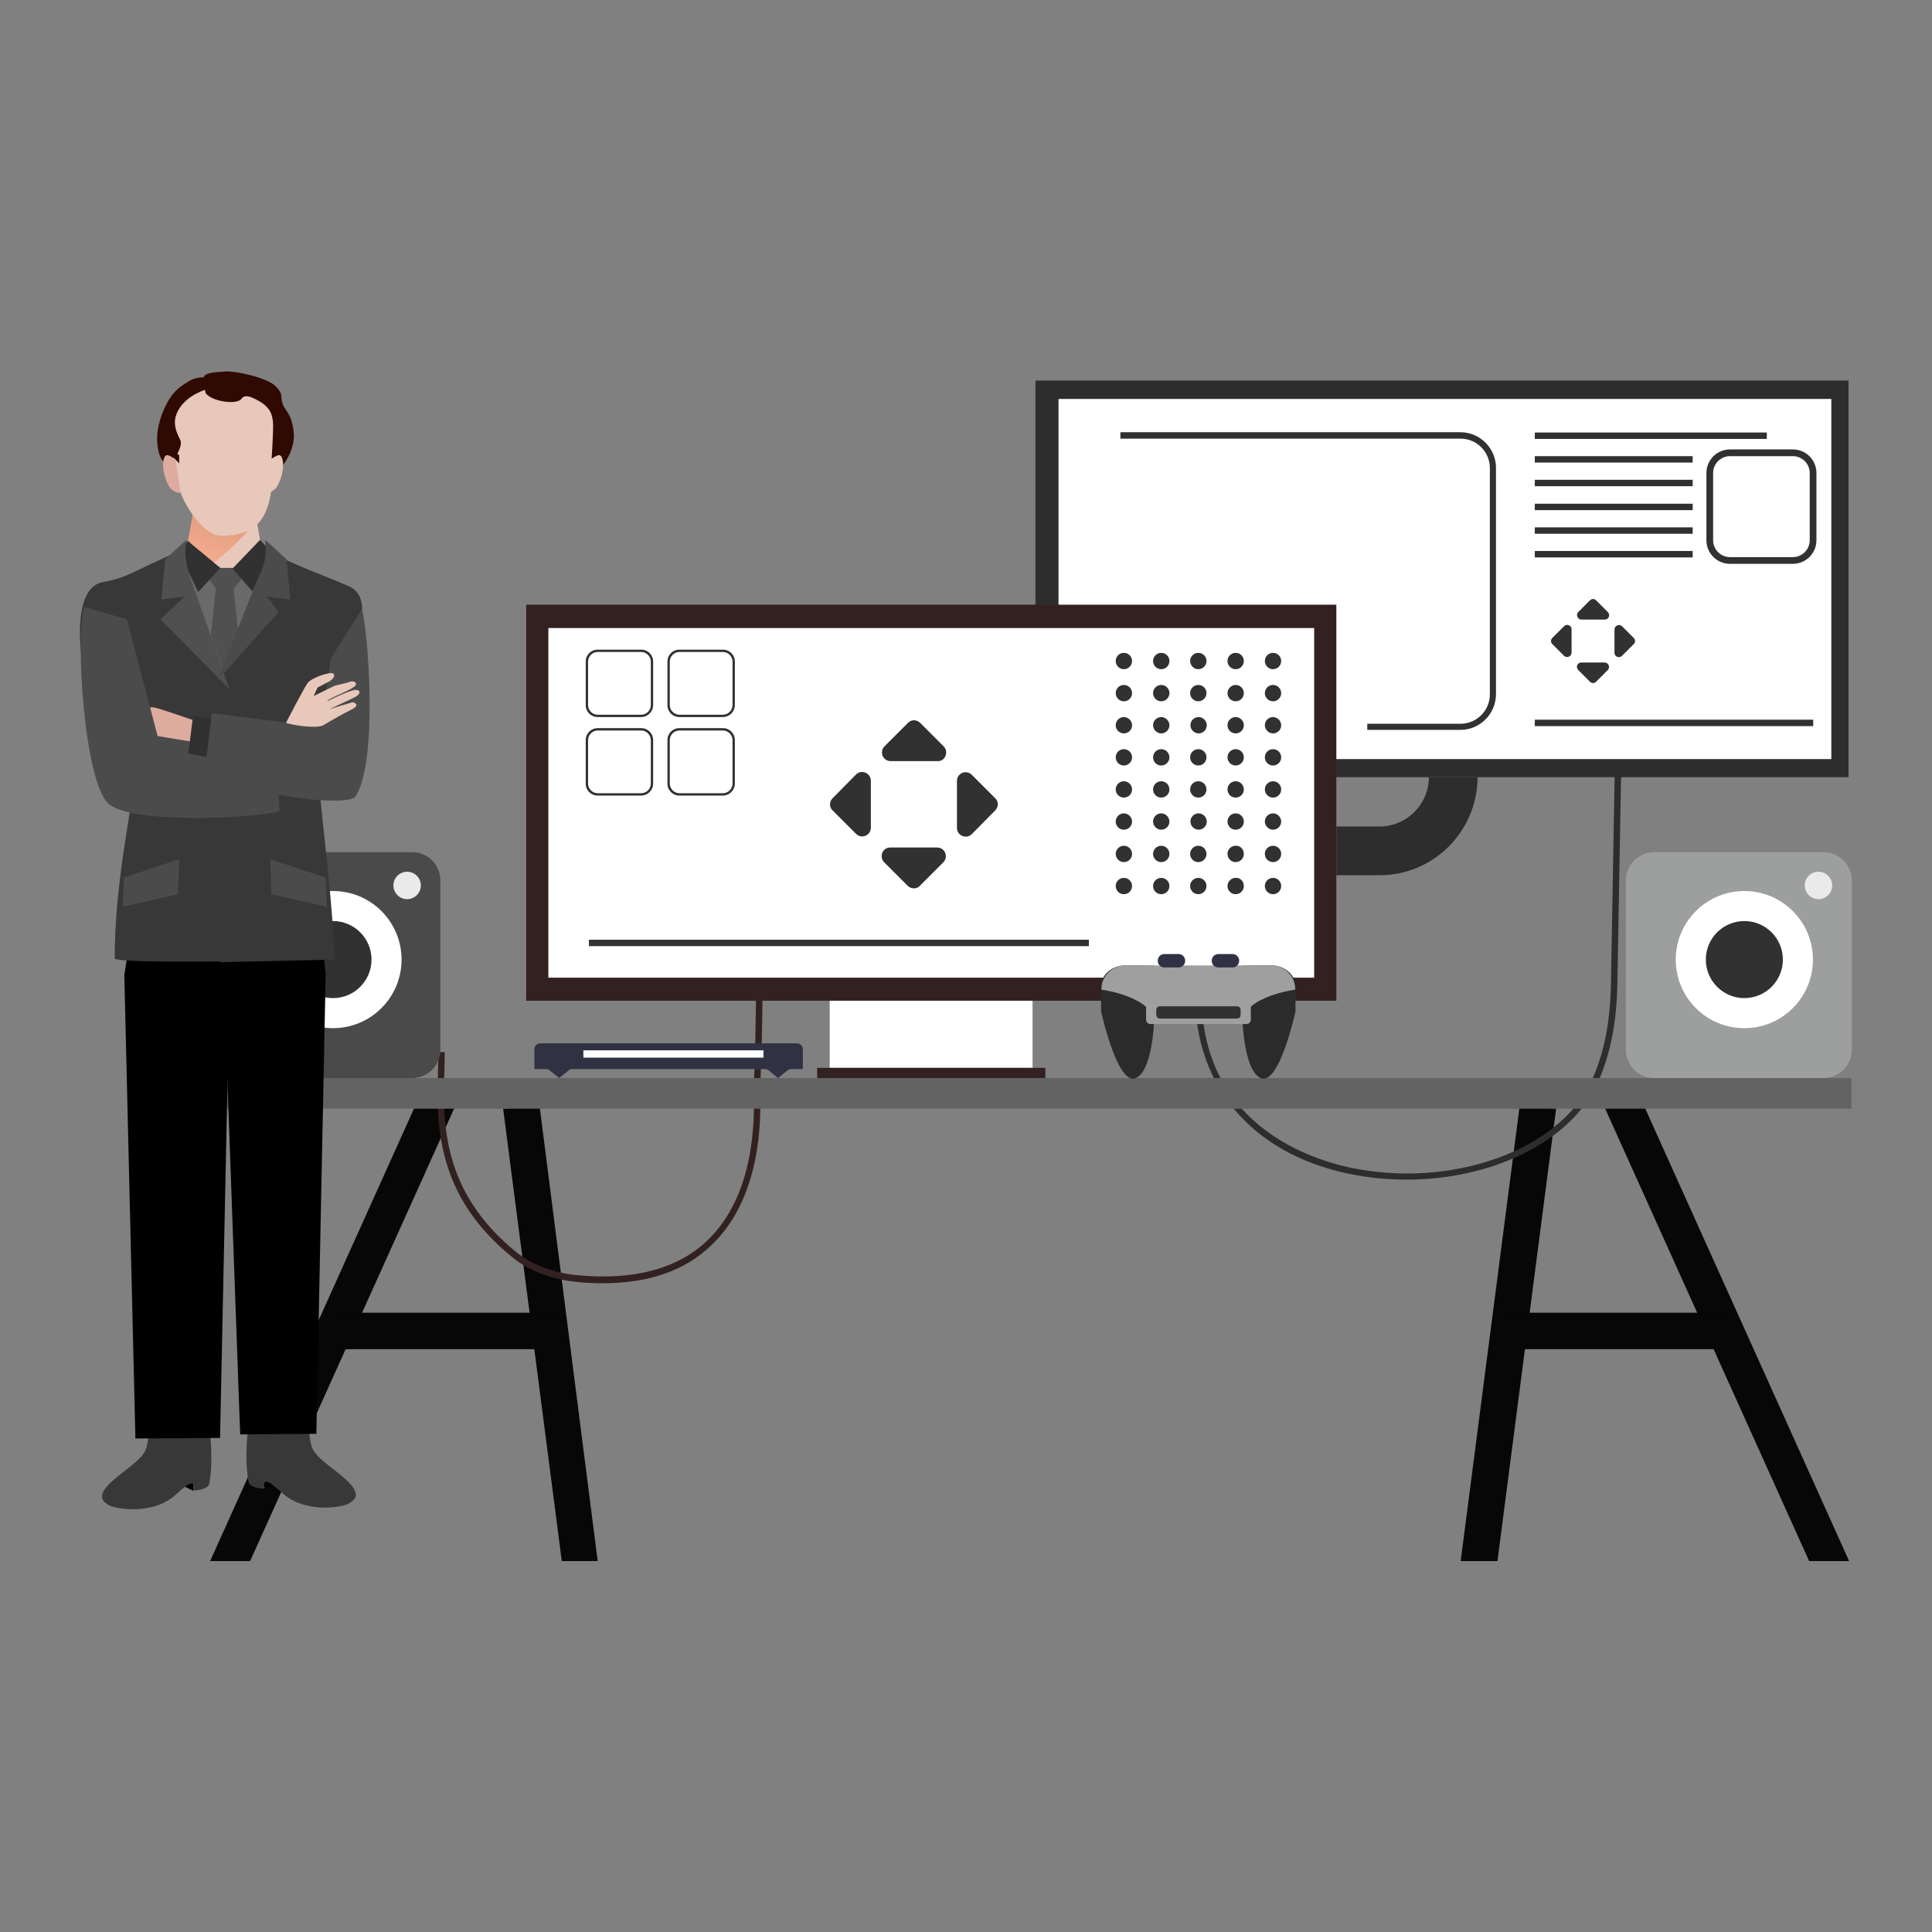 <svg width="500" height="500" viewBox="0 0 500 500" fill="none" xmlns="http://www.w3.org/2000/svg">
<rect x="0" y="0" width="500" height="500" fill="#808080" stroke="none"/>
<g clip-path="url(#clip0_193_14783)">
<path d="M64.726 404.004H54.379L109.817 280.967L118.428 284.894L64.726 404.004Z" fill="#070707"/>
<path d="M145.391 404.005L130.21 286.934L139.651 286.33L154.681 404.005H145.391Z" fill="#070707"/>
<path d="M144.637 339.729H86.102V349.17H144.637V339.729Z" fill="#070707"/>
<path d="M468.204 404.004H478.552L423.113 280.967L414.503 284.894L468.204 404.004Z" fill="#070707"/>
<path d="M387.539 404.005L402.721 286.934L393.279 286.33L378.022 404.005H387.539Z" fill="#070707"/>
<path d="M446.829 339.729H388.294V349.17H446.829V339.729Z" fill="#070707"/>
<path d="M156.042 332.1C154.003 332.1 151.812 332.024 149.622 331.798C143.051 331.193 137.084 329.003 132.779 325.529C112.386 309.139 112.99 290.332 113.368 276.586C113.443 275.075 113.443 273.64 113.443 272.28H115.105C115.105 273.64 115.029 275.075 115.029 276.586C114.576 289.954 114.048 308.308 133.761 324.169C137.839 327.417 143.504 329.532 149.773 330.06C164.048 331.344 175.151 328.399 182.779 321.299C195.544 309.441 195.242 289.35 195.091 282.703C195.091 281.873 195.091 281.268 195.091 280.891C195.468 272.809 195.544 264.501 195.695 256.57H197.356C197.281 264.576 197.13 272.809 196.752 280.966C196.752 281.344 196.752 281.873 196.752 282.628C196.903 289.426 197.205 310.045 183.912 322.432C177.115 328.927 167.749 332.1 156.042 332.1Z" fill="#332121"/>
<path d="M364.05 305.287C358.838 305.287 353.627 304.759 348.415 303.626C323.868 298.263 309.291 280.967 309.291 257.402H310.953C310.953 290.106 337.463 299.472 348.793 302.04C375.228 307.855 403.476 297.886 411.86 279.759C415.108 272.81 416.769 264.426 416.92 254.23L417.902 198.791H419.564L418.582 254.23C418.431 264.653 416.694 273.263 413.371 280.438C406.346 295.62 385.953 305.287 364.05 305.287Z" fill="#2D2D2D"/>
<path d="M478.401 98.488H267.976V201.133H478.401V98.488Z" fill="#2D2D2D"/>
<path d="M473.944 103.246H273.942V196.449H473.944V103.246Z" fill="white"/>
<path d="M345.846 156.494H136.177V258.988H345.846V156.494Z" fill="#332121"/>
<path d="M340.106 162.537H141.917V253.021H340.106V162.537Z" fill="white"/>
<path d="M267.22 258.988H214.728V276.36H267.22V258.988Z" fill="white"/>
<path d="M270.544 276.359H211.48V281.495H270.544V276.359Z" fill="#332121"/>
<path d="M357.025 226.511H345.847V213.897H357.025C364.049 213.897 369.789 208.157 369.789 201.133H382.403C382.327 215.181 370.998 226.511 357.025 226.511Z" fill="#2D2D2D"/>
<path d="M479.156 279.004H53.774V286.934H479.156V279.004Z" fill="#636363"/>
<path d="M106.645 220.543H62.838C58.835 220.543 55.512 223.791 55.512 227.869V271.676C55.512 275.679 58.76 279.003 62.838 279.003H106.645C110.648 279.003 113.971 275.755 113.971 271.676V227.869C113.971 223.791 110.724 220.543 106.645 220.543Z" fill="#4A4A4A"/>
<path d="M98.725 260.89C105.656 253.958 105.656 242.72 98.724 235.788C91.793 228.857 80.554 228.857 73.623 235.789C66.691 242.721 66.692 253.959 73.623 260.89C80.555 267.822 91.793 267.822 98.725 260.89Z" fill="white"/>
<path d="M86.177 258.309C91.683 258.309 96.147 253.845 96.147 248.339C96.147 242.833 91.683 238.369 86.177 238.369C80.671 238.369 76.207 242.833 76.207 248.339C76.207 253.845 80.671 258.309 86.177 258.309Z" fill="#313131"/>
<path d="M105.361 232.703C107.322 232.703 108.911 231.114 108.911 229.153C108.911 227.193 107.322 225.604 105.361 225.604C103.401 225.604 101.812 227.193 101.812 229.153C101.812 231.114 103.401 232.703 105.361 232.703Z" fill="#EAEAEA"/>
<path d="M471.905 220.543H428.098C424.095 220.543 420.771 223.791 420.771 227.869V271.676C420.771 275.679 424.019 279.003 428.098 279.003H471.905C475.908 279.003 479.231 275.755 479.231 271.676V227.869C479.231 223.791 475.983 220.543 471.905 220.543Z" fill="#9D9E9E"/>
<path d="M463.984 260.898C470.916 253.966 470.916 242.728 463.984 235.796C457.052 228.865 445.814 228.865 438.883 235.797C431.951 242.728 431.951 253.967 438.883 260.898C445.815 267.83 457.053 267.829 463.984 260.898Z" fill="white"/>
<path d="M451.437 258.309C456.943 258.309 461.407 253.845 461.407 248.339C461.407 242.833 456.943 238.369 451.437 238.369C445.93 238.369 441.467 242.833 441.467 248.339C441.467 253.845 445.93 258.309 451.437 258.309Z" fill="#313131"/>
<path d="M470.621 232.703C472.582 232.703 474.171 231.114 474.171 229.153C474.171 227.193 472.582 225.604 470.621 225.604C468.661 225.604 467.071 227.193 467.071 229.153C467.071 231.114 468.661 232.703 470.621 232.703Z" fill="#EAEAEA"/>
<path d="M165.936 185.574H154.682C152.944 185.574 151.585 184.215 151.585 182.478V171.224C151.585 169.486 152.944 168.127 154.682 168.127H165.936C167.673 168.127 169.032 169.486 169.032 171.224V182.478C169.032 184.215 167.597 185.574 165.936 185.574ZM154.682 168.731C153.322 168.731 152.189 169.864 152.189 171.224V182.478C152.189 183.837 153.322 184.97 154.682 184.97H165.936C167.295 184.97 168.428 183.837 168.428 182.478V171.224C168.428 169.864 167.295 168.731 165.936 168.731H154.682ZM165.936 205.892H154.682C152.944 205.892 151.585 204.532 151.585 202.795V191.541C151.585 189.804 152.944 188.444 154.682 188.444H165.936C167.673 188.444 169.032 189.804 169.032 191.541V202.795C169.032 204.532 167.597 205.892 165.936 205.892ZM154.682 189.049C153.322 189.049 152.189 190.182 152.189 191.541V202.795C152.189 204.154 153.322 205.287 154.682 205.287H165.936C167.295 205.287 168.428 204.154 168.428 202.795V191.541C168.428 190.182 167.295 189.049 165.936 189.049H154.682ZM187.084 185.574H175.83C174.093 185.574 172.733 184.215 172.733 182.478V171.224C172.733 169.486 174.093 168.127 175.83 168.127H187.084C188.821 168.127 190.18 169.486 190.18 171.224V182.478C190.18 184.215 188.745 185.574 187.084 185.574ZM175.83 168.731C174.47 168.731 173.337 169.864 173.337 171.224V182.478C173.337 183.837 174.47 184.97 175.83 184.97H187.084C188.443 184.97 189.576 183.837 189.576 182.478V171.224C189.576 169.864 188.443 168.731 187.084 168.731H175.83ZM187.084 205.892H175.83C174.093 205.892 172.733 204.532 172.733 202.795V191.541C172.733 189.804 174.093 188.444 175.83 188.444H187.084C188.821 188.444 190.18 189.804 190.18 191.541V202.795C190.18 204.532 188.745 205.892 187.084 205.892ZM175.83 189.049C174.47 189.049 173.337 190.182 173.337 191.541V202.795C173.337 204.154 174.47 205.287 175.83 205.287H187.084C188.443 205.287 189.576 204.154 189.576 202.795V191.541C189.576 190.182 188.443 189.049 187.084 189.049H175.83Z" fill="#313131"/>
<path d="M291.239 249.85C287.764 249.85 284.97 252.267 284.97 255.288V261.783C284.97 261.783 289.199 281.119 293.958 279.004C298.716 276.889 298.792 261.783 298.792 261.783V249.85H291.239ZM329.003 249.85C332.478 249.85 335.272 252.267 335.272 255.288V261.783C335.272 261.783 331.043 281.119 326.284 279.004C321.526 276.889 321.45 261.783 321.45 261.783V249.85H329.003Z" fill="#2B2B2C"/>
<path d="M322.584 265.031H297.735C297.13 265.031 296.602 264.502 296.602 263.898V249.85H323.717V263.898C323.717 264.502 323.188 265.031 322.584 265.031Z" fill="#9F9F9F"/>
<path d="M329.004 249.85H321.451V263.596C321.451 263.596 321.451 263.974 321.451 264.653C321.904 257.856 335.197 256.119 335.197 256.119C335.272 252.644 332.478 249.85 329.004 249.85ZM291.239 249.85H298.792V263.596C298.792 263.596 298.792 263.974 298.792 264.653C298.339 257.856 285.045 256.119 285.045 256.119C284.97 252.644 287.84 249.85 291.239 249.85Z" fill="#9F9F9F"/>
<path d="M304.986 246.902H301.36C300.378 246.902 299.623 247.658 299.623 248.64C299.623 249.621 300.378 250.377 301.36 250.377H304.986C305.967 250.377 306.723 249.621 306.723 248.64C306.723 247.658 305.967 246.902 304.986 246.902ZM318.959 246.902H315.333C314.351 246.902 313.596 247.658 313.596 248.64C313.596 249.621 314.351 250.377 315.333 250.377H318.959C319.94 250.377 320.696 249.621 320.696 248.64C320.696 247.658 319.94 246.902 318.959 246.902Z" fill="#303244"/>
<path d="M320.167 263.596H300.151C299.623 263.596 299.245 263.143 299.245 262.69V261.33C299.245 260.801 299.698 260.424 300.151 260.424H320.167C320.695 260.424 321.073 260.877 321.073 261.33V262.614C321.073 263.218 320.695 263.596 320.167 263.596Z" fill="#313131"/>
<path d="M139.878 270.016C138.972 270.016 138.292 270.695 138.292 271.602V276.662H141.313C141.691 276.662 142.068 276.813 142.295 277.04L144.712 279.004L147.129 277.04C147.431 276.813 147.733 276.662 148.111 276.662H197.96C198.338 276.662 198.716 276.813 198.942 277.04L201.359 279.004L203.776 277.04C204.078 276.813 204.38 276.662 204.758 276.662H207.779V271.602C207.779 270.695 207.099 270.016 206.193 270.016H139.878Z" fill="#303244"/>
<path d="M197.582 271.828H150.98V273.716H197.582V271.828Z" fill="white"/>
<path d="M377.947 188.897H353.853V187.311H377.947C382.177 187.311 385.575 183.912 385.575 179.683V121.148C385.575 116.918 382.177 113.519 377.947 113.519H289.955V111.857H377.947C383.007 111.857 387.161 116.012 387.161 121.072V179.607C387.161 184.743 383.007 188.897 377.947 188.897Z" fill="#313131"/>
<path d="M457.253 111.932H397.207V113.593H457.253V111.932Z" fill="#313131"/>
<path d="M438.068 118.051H397.207V119.712H438.068V118.051Z" fill="#313131"/>
<path d="M438.068 124.168H397.207V125.83H438.068V124.168Z" fill="#313131"/>
<path d="M438.068 130.361H397.207V132.023H438.068V130.361Z" fill="#313131"/>
<path d="M438.068 136.479H397.207V138.14H438.068V136.479Z" fill="#313131"/>
<path d="M438.068 142.598H397.207V144.259H438.068V142.598Z" fill="#313131"/>
<path d="M469.262 186.254H397.207V187.916H469.262V186.254Z" fill="#313131"/>
<path d="M281.798 243.203H152.416V244.865H281.798V243.203Z" fill="#313131"/>
<path d="M463.975 145.92H447.736C444.337 145.92 441.618 143.201 441.618 139.802V122.43C441.618 119.032 444.337 116.312 447.736 116.312H463.975C467.374 116.312 470.093 119.032 470.093 122.43V139.802C470.093 143.201 467.374 145.92 463.975 145.92ZM447.736 118.05C445.319 118.05 443.355 120.013 443.355 122.43V139.802C443.355 142.219 445.319 144.183 447.736 144.183H463.975C466.392 144.183 468.356 142.219 468.356 139.802V122.43C468.356 120.013 466.392 118.05 463.975 118.05H447.736Z" fill="#313131"/>
<path d="M290.861 173.187C292.029 173.187 292.976 172.24 292.976 171.072C292.976 169.904 292.029 168.957 290.861 168.957C289.693 168.957 288.746 169.904 288.746 171.072C288.746 172.24 289.693 173.187 290.861 173.187Z" fill="#313131"/>
<path d="M300.529 173.187C301.697 173.187 302.644 172.24 302.644 171.072C302.644 169.904 301.697 168.957 300.529 168.957C299.361 168.957 298.414 169.904 298.414 171.072C298.414 172.24 299.361 173.187 300.529 173.187Z" fill="#313131"/>
<path d="M310.122 173.187C311.29 173.187 312.236 172.24 312.236 171.072C312.236 169.904 311.29 168.957 310.122 168.957C308.954 168.957 308.007 169.904 308.007 171.072C308.007 172.24 308.954 173.187 310.122 173.187Z" fill="#313131"/>
<path d="M321.904 171.072C321.904 172.28 320.922 173.187 319.789 173.187C318.58 173.187 317.674 172.205 317.674 171.072C317.674 169.863 318.656 168.957 319.789 168.957C320.997 168.957 321.904 169.939 321.904 171.072Z" fill="#313131"/>
<path d="M329.457 173.187C330.625 173.187 331.571 172.24 331.571 171.072C331.571 169.904 330.625 168.957 329.457 168.957C328.289 168.957 327.342 169.904 327.342 171.072C327.342 172.24 328.289 173.187 329.457 173.187Z" fill="#313131"/>
<path d="M290.861 181.495C292.029 181.495 292.976 180.548 292.976 179.38C292.976 178.212 292.029 177.266 290.861 177.266C289.693 177.266 288.746 178.212 288.746 179.38C288.746 180.548 289.693 181.495 290.861 181.495Z" fill="#313131"/>
<path d="M300.529 181.495C301.697 181.495 302.644 180.548 302.644 179.38C302.644 178.212 301.697 177.266 300.529 177.266C299.361 177.266 298.414 178.212 298.414 179.38C298.414 180.548 299.361 181.495 300.529 181.495Z" fill="#313131"/>
<path d="M310.122 181.495C311.29 181.495 312.236 180.548 312.236 179.38C312.236 178.212 311.29 177.266 310.122 177.266C308.954 177.266 308.007 178.212 308.007 179.38C308.007 180.548 308.954 181.495 310.122 181.495Z" fill="#313131"/>
<path d="M321.904 179.38C321.904 180.589 320.922 181.495 319.789 181.495C318.58 181.495 317.674 180.513 317.674 179.38C317.674 178.247 318.656 177.266 319.789 177.266C320.997 177.266 321.904 178.247 321.904 179.38Z" fill="#313131"/>
<path d="M329.457 181.495C330.625 181.495 331.571 180.548 331.571 179.38C331.571 178.212 330.625 177.266 329.457 177.266C328.289 177.266 327.342 178.212 327.342 179.38C327.342 180.548 328.289 181.495 329.457 181.495Z" fill="#313131"/>
<path d="M292.976 187.689C292.976 188.898 291.994 189.804 290.861 189.804C289.652 189.804 288.746 188.822 288.746 187.689C288.746 186.481 289.728 185.574 290.861 185.574C291.994 185.574 292.976 186.556 292.976 187.689ZM302.644 187.689C302.644 188.898 301.662 189.804 300.529 189.804C299.396 189.804 298.414 188.822 298.414 187.689C298.414 186.481 299.396 185.574 300.529 185.574C301.662 185.574 302.644 186.556 302.644 187.689ZM312.311 187.689C312.311 188.898 311.329 189.804 310.196 189.804C309.064 189.804 308.082 188.822 308.082 187.689C308.082 186.481 309.064 185.574 310.196 185.574C311.329 185.574 312.311 186.556 312.311 187.689ZM321.904 187.689C321.904 188.898 320.922 189.804 319.789 189.804C318.58 189.804 317.674 188.822 317.674 187.689C317.674 186.481 318.656 185.574 319.789 185.574C320.997 185.574 321.904 186.556 321.904 187.689ZM331.571 187.689C331.571 188.898 330.589 189.804 329.456 189.804C328.324 189.804 327.342 188.822 327.342 187.689C327.342 186.481 328.324 185.574 329.456 185.574C330.589 185.574 331.571 186.556 331.571 187.689Z" fill="#313131"/>
<path d="M290.861 198.11C292.029 198.11 292.976 197.164 292.976 195.996C292.976 194.828 292.029 193.881 290.861 193.881C289.693 193.881 288.746 194.828 288.746 195.996C288.746 197.164 289.693 198.11 290.861 198.11Z" fill="#313131"/>
<path d="M300.529 198.11C301.697 198.11 302.644 197.164 302.644 195.996C302.644 194.828 301.697 193.881 300.529 193.881C299.361 193.881 298.414 194.828 298.414 195.996C298.414 197.164 299.361 198.11 300.529 198.11Z" fill="#313131"/>
<path d="M310.122 198.11C311.29 198.11 312.236 197.164 312.236 195.996C312.236 194.828 311.29 193.881 310.122 193.881C308.954 193.881 308.007 194.828 308.007 195.996C308.007 197.164 308.954 198.11 310.122 198.11Z" fill="#313131"/>
<path d="M321.904 195.996C321.904 197.204 320.922 198.11 319.789 198.11C318.58 198.11 317.674 197.129 317.674 195.996C317.674 194.787 318.656 193.881 319.789 193.881C320.997 193.881 321.904 194.863 321.904 195.996Z" fill="#313131"/>
<path d="M329.457 198.11C330.625 198.11 331.571 197.164 331.571 195.996C331.571 194.828 330.625 193.881 329.457 193.881C328.289 193.881 327.342 194.828 327.342 195.996C327.342 197.164 328.289 198.11 329.457 198.11Z" fill="#313131"/>
<path d="M290.861 206.419C292.029 206.419 292.976 205.472 292.976 204.304C292.976 203.136 292.029 202.189 290.861 202.189C289.693 202.189 288.746 203.136 288.746 204.304C288.746 205.472 289.693 206.419 290.861 206.419Z" fill="#313131"/>
<path d="M300.529 206.419C301.697 206.419 302.644 205.472 302.644 204.304C302.644 203.136 301.697 202.189 300.529 202.189C299.361 202.189 298.414 203.136 298.414 204.304C298.414 205.472 299.361 206.419 300.529 206.419Z" fill="#313131"/>
<path d="M310.122 206.419C311.29 206.419 312.236 205.472 312.236 204.304C312.236 203.136 311.29 202.189 310.122 202.189C308.954 202.189 308.007 203.136 308.007 204.304C308.007 205.472 308.954 206.419 310.122 206.419Z" fill="#313131"/>
<path d="M321.904 204.304C321.904 205.513 320.922 206.419 319.789 206.419C318.58 206.419 317.674 205.437 317.674 204.304C317.674 203.096 318.656 202.189 319.789 202.189C320.997 202.189 321.904 203.171 321.904 204.304Z" fill="#313131"/>
<path d="M329.457 206.419C330.625 206.419 331.571 205.472 331.571 204.304C331.571 203.136 330.625 202.189 329.457 202.189C328.289 202.189 327.342 203.136 327.342 204.304C327.342 205.472 328.289 206.419 329.457 206.419Z" fill="#313131"/>
<path d="M292.976 212.613C292.976 213.821 291.994 214.728 290.861 214.728C289.652 214.728 288.746 213.746 288.746 212.613C288.746 211.404 289.728 210.498 290.861 210.498C291.994 210.498 292.976 211.48 292.976 212.613ZM302.644 212.613C302.644 213.821 301.662 214.728 300.529 214.728C299.396 214.728 298.414 213.746 298.414 212.613C298.414 211.404 299.396 210.498 300.529 210.498C301.662 210.498 302.644 211.48 302.644 212.613ZM312.311 212.613C312.311 213.821 311.329 214.728 310.196 214.728C309.064 214.728 308.082 213.746 308.082 212.613C308.082 211.404 309.064 210.498 310.196 210.498C311.329 210.498 312.311 211.48 312.311 212.613ZM321.904 212.613C321.904 213.821 320.922 214.728 319.789 214.728C318.58 214.728 317.674 213.746 317.674 212.613C317.674 211.404 318.656 210.498 319.789 210.498C320.997 210.498 321.904 211.48 321.904 212.613ZM331.571 212.613C331.571 213.821 330.589 214.728 329.456 214.728C328.324 214.728 327.342 213.746 327.342 212.613C327.342 211.404 328.324 210.498 329.456 210.498C330.589 210.498 331.571 211.48 331.571 212.613Z" fill="#313131"/>
<path d="M290.861 223.112C292.029 223.112 292.976 222.166 292.976 220.998C292.976 219.83 292.029 218.883 290.861 218.883C289.693 218.883 288.746 219.83 288.746 220.998C288.746 222.166 289.693 223.112 290.861 223.112Z" fill="#313131"/>
<path d="M300.529 223.112C301.697 223.112 302.644 222.166 302.644 220.998C302.644 219.83 301.697 218.883 300.529 218.883C299.361 218.883 298.414 219.83 298.414 220.998C298.414 222.166 299.361 223.112 300.529 223.112Z" fill="#313131"/>
<path d="M310.122 223.112C311.29 223.112 312.236 222.166 312.236 220.998C312.236 219.83 311.29 218.883 310.122 218.883C308.954 218.883 308.007 219.83 308.007 220.998C308.007 222.166 308.954 223.112 310.122 223.112Z" fill="#313131"/>
<path d="M321.904 220.996C321.904 222.204 320.922 223.111 319.789 223.111C318.58 223.111 317.674 222.129 317.674 220.996C317.674 219.787 318.656 218.881 319.789 218.881C320.997 218.806 321.904 219.787 321.904 220.996Z" fill="#313131"/>
<path d="M329.457 223.112C330.625 223.112 331.571 222.166 331.571 220.998C331.571 219.83 330.625 218.883 329.457 218.883C328.289 218.883 327.342 219.83 327.342 220.998C327.342 222.166 328.289 223.112 329.457 223.112Z" fill="#313131"/>
<path d="M290.861 231.419C292.029 231.419 292.976 230.472 292.976 229.304C292.976 228.136 292.029 227.189 290.861 227.189C289.693 227.189 288.746 228.136 288.746 229.304C288.746 230.472 289.693 231.419 290.861 231.419Z" fill="#313131"/>
<path d="M300.529 231.419C301.697 231.419 302.644 230.472 302.644 229.304C302.644 228.136 301.697 227.189 300.529 227.189C299.361 227.189 298.414 228.136 298.414 229.304C298.414 230.472 299.361 231.419 300.529 231.419Z" fill="#313131"/>
<path d="M310.122 231.419C311.29 231.419 312.236 230.472 312.236 229.304C312.236 228.136 311.29 227.189 310.122 227.189C308.954 227.189 308.007 228.136 308.007 229.304C308.007 230.472 308.954 231.419 310.122 231.419Z" fill="#313131"/>
<path d="M321.904 229.304C321.904 230.513 320.922 231.419 319.789 231.419C318.58 231.419 317.674 230.437 317.674 229.304C317.674 228.096 318.656 227.19 319.789 227.19C320.997 227.114 321.904 228.096 321.904 229.304Z" fill="#313131"/>
<path d="M329.457 231.419C330.625 231.419 331.571 230.472 331.571 229.304C331.571 228.136 330.625 227.189 329.457 227.189C328.289 227.189 327.342 228.136 327.342 229.304C327.342 230.472 328.289 231.419 329.457 231.419Z" fill="#313131"/>
<path d="M221.526 200.453L215.483 206.571C214.577 207.477 214.577 208.912 215.483 209.743L221.526 215.785C222.961 217.22 225.378 216.238 225.378 214.199V202.039C225.378 200.075 222.885 199.018 221.526 200.453ZM251.511 215.861L257.553 209.743C258.46 208.837 258.46 207.401 257.553 206.571L251.511 200.528C250.076 199.093 247.659 200.075 247.659 202.114V214.275C247.659 216.238 250.076 217.296 251.511 215.861ZM244.185 193.126L238.142 187.084C237.236 186.178 235.801 186.178 234.97 187.084L228.928 193.126C227.493 194.561 228.475 196.978 230.514 196.978H242.674C244.638 197.054 245.62 194.561 244.185 193.126ZM228.852 223.187L234.895 229.229C235.801 230.136 237.236 230.136 238.067 229.229L244.109 223.187C245.544 221.752 244.562 219.335 242.523 219.335H230.363C228.399 219.335 227.417 221.752 228.852 223.187Z" fill="#313131"/>
<path d="M404.759 162.083L401.738 165.105C401.285 165.558 401.285 166.238 401.738 166.691L404.759 169.712C405.439 170.392 406.723 169.939 406.723 168.881V162.839C406.723 161.857 405.515 161.328 404.759 162.083ZM419.79 169.712L422.811 166.691C423.264 166.238 423.264 165.558 422.811 165.105L419.79 162.083C419.11 161.404 417.826 161.857 417.826 162.914V168.957C417.826 169.939 419.035 170.467 419.79 169.712ZM416.089 158.383L413.068 155.361C412.615 154.908 411.935 154.908 411.482 155.361L408.46 158.383C407.781 159.062 408.234 160.346 409.291 160.346H415.334C416.315 160.346 416.844 159.138 416.089 158.383ZM408.46 173.413L411.482 176.434C411.935 176.887 412.615 176.887 413.068 176.434L416.089 173.413C416.769 172.733 416.315 171.449 415.258 171.449H409.216C408.234 171.449 407.705 172.658 408.46 173.413Z" fill="#313131"/>
<path d="M68.427 385.348L71.901 383.762C71.901 383.762 69.106 380.514 68.578 380.665C68.049 380.816 68.427 385.348 68.427 385.348Z" fill="black"/>
<path d="M64.65 365.786C64.046 370.016 63.215 377.72 64.348 383.536C64.726 385.273 68.578 385.273 68.578 385.273C68.578 385.273 66.916 380.665 72.808 386.179C78.926 391.919 88.744 390.031 90.255 389.125C91.766 388.218 93.578 386.934 90.104 383.46C87.083 380.439 81.947 377.569 80.814 374.774C79.681 371.98 79.53 363.369 79.53 363.369L64.65 365.786Z" fill="#383838"/>
<path d="M84.288 252.04L81.871 371.074L62.158 371.225L57.399 239.502L82.551 235.574L84.288 252.04Z" fill="black"/>
<path d="M49.998 385.801L46.523 384.139C46.523 384.139 49.318 380.891 49.847 381.042C50.375 381.118 49.998 385.801 49.998 385.801Z" fill="black"/>
<path d="M53.85 366.239C54.378 370.469 55.285 378.173 54.152 383.989C53.774 385.726 49.922 385.726 49.922 385.726C49.922 385.726 51.584 381.119 45.693 386.632C39.575 392.372 29.756 390.409 28.245 389.578C26.735 388.671 24.922 387.387 28.396 383.913C31.418 380.967 36.553 378.022 37.686 375.227C38.819 372.508 38.97 363.822 38.97 363.822L53.85 366.239Z" fill="#383838"/>
<path d="M32.173 252.417L35.043 372.282L56.947 372.131L59.741 238.897L34.514 236.707L32.173 252.417Z" fill="black"/>
<path d="M58.76 154.833L46.901 150.302C46.901 150.302 50.149 133.459 50.149 131.797L58.08 131.117H58.155H58.231L66.01 131.495C66.01 133.156 68.805 147.96 68.805 147.96L58.76 154.833Z" fill="#E8C8BA"/>
<path d="M57.853 131.041H57.929L64.726 131.419C64.726 131.947 64.953 133.836 65.18 136.101C63.442 138.669 53.926 148.035 50.602 148.035C47.883 148.035 48.865 150.377 47.128 148.564C47.506 145.769 50.149 132.098 50.149 131.419L57.853 131.041Z" fill="url(#paint0_linear_193_14783)"/>
<path d="M67.52 140.18C66.463 141.464 61.1 149.244 58.004 148.942C54.907 148.64 49.846 142.22 48.864 140.029C48.034 140.936 44.861 143.428 44.861 143.428L58.457 175.075L71.146 144.637L67.52 140.18Z" fill="#6A6A6A"/>
<path d="M48.94 140.029C49.997 142.22 55.058 147.809 58.154 148.111C58.23 148.111 58.457 174.924 58.457 174.924L44.937 143.428C44.861 143.428 48.034 140.936 48.94 140.029Z" fill="#6A6A6A"/>
<mask id="mask0_193_14783" style="mask-type:luminance" maskUnits="userSpaceOnUse" x="45" y="139" width="27" height="37">
<path d="M67.671 139.5C66.69 140.784 61.327 144.938 58.23 144.56C55.134 144.258 49.998 141.464 49.016 139.273C48.185 140.18 45.013 142.672 45.013 142.672L58.23 175.15L71.221 143.805L67.671 139.5Z" fill="white"/>
</mask>
<g mask="url(#mask0_193_14783)">
<path d="M56.191 152.868H58.457V146.977H54L53.925 149.545L56.191 152.868Z" fill="#505050"/>
<path d="M55.889 151.961L51.961 189.121L58.154 193.955L58.305 193.88L58.532 152.036L55.889 151.961Z" fill="#505050"/>
<path d="M60.118 152.868H58.23V146.977H62.837L62.761 149.545L60.118 152.868Z" fill="#505050"/>
<path d="M60.42 151.961L64.348 189.121L58.154 193.955L58.23 151.961H60.42Z" fill="#505050"/>
</g>
<path d="M44.635 119.711C45.919 129.757 52.49 138.669 57.324 138.669C68.275 138.518 70.315 132.551 70.844 119.485C71.297 108.684 71.221 98.639 57.928 98.639C45.541 98.639 43.275 109.137 44.635 119.711Z" fill="#E8C8BA"/>
<path d="M46.373 117.824L44.031 116.389L44.182 117.597L46.373 119.939V117.824Z" fill="#300901"/>
<path d="M45.315 119.937C45.315 117.52 47.505 115.481 46.599 113.744C45.693 112.006 44.862 109.967 45.466 107.777C46.826 103.094 52.113 101.13 53.699 100.677C55.209 100.224 53.925 97.807 53.925 97.807C53.925 97.807 51.282 97.127 48.789 98.713C46.372 100.224 44.56 101.357 42.596 105.586C40.632 109.816 40.406 113.366 40.859 116.01C41.312 118.653 42.218 119.333 42.218 119.333H44.409L45.315 119.937Z" fill="#300901"/>
<path d="M53.245 101.811C55.058 104.001 61.402 104.832 62.535 103.17C63.291 102.037 64.801 102.642 66.312 103.397C69.711 105.134 70.692 107.098 70.692 110.044C70.692 112.914 70.239 119.636 70.239 119.636L73.109 120.542C73.109 120.542 76.659 116.312 75.98 111.479C75.3 106.569 73.789 106.569 73.109 104.379C72.43 102.188 73.487 102.188 71.297 99.923C69.106 97.732 60.874 95.919 58.23 96.146C55.587 96.373 53.094 96.373 52.717 97.657C52.414 98.941 53.245 101.811 53.245 101.811Z" fill="#300901"/>
<path d="M70.089 118.805C71.524 118.05 72.732 116.766 73.185 119.258C73.639 121.751 72.279 125.452 71.297 126.434C70.24 127.491 68.805 127.793 68.805 127.34C68.805 126.887 70.089 118.805 70.089 118.805Z" fill="#E8C8BA"/>
<path d="M45.391 118.805C43.956 118.05 42.747 116.766 42.294 119.258C41.841 121.751 43.2 125.452 44.182 126.434C45.24 127.491 46.675 127.793 46.675 127.34C46.675 126.887 45.391 118.805 45.391 118.805Z" fill="#DDAC9E"/>
<path d="M60.421 248.791C60.421 248.791 29.68 249.244 29.68 248.035C29.68 228.624 34.061 209.969 34.137 205.361C34.288 199.168 31.493 181.947 30.587 179.228C29.68 176.585 21.146 170.391 21.146 170.391C21.146 170.391 18.351 152.264 26.508 150.678C33.608 149.318 33.834 148.034 46.372 142.672L47.732 146.902C47.807 147.128 47.883 147.355 47.883 147.581C48.034 151.66 48.714 156.645 50.904 160.874C53.094 165.255 54.681 171.071 56.795 173.488C58.835 176.811 61.403 176.207 61.403 176.207L61.629 189.274L60.421 248.791Z" fill="#383838"/>
<path d="M56.871 249.018L56.493 175.15C56.493 175.15 64.726 165.558 69.182 147.129L68.88 142.521C79.907 147.809 83.457 148.715 90.481 151.812C93.956 153.398 93.729 157.627 93.729 157.627C93.729 157.627 86.554 178.549 85.723 181.193C84.817 183.836 82.702 199.32 82.853 205.437C82.928 209.063 86.478 235.8 86.478 248.338L56.871 249.018Z" fill="#383838"/>
<path d="M50.753 186.631C50.753 186.631 41.01 183.232 39.877 183.081C38.744 182.93 36.629 183.383 34.438 184.441C32.777 185.196 33.834 186.404 35.647 186.102C37.157 185.876 38.895 185.498 38.895 185.498L39.348 186.404V186.782C39.348 186.782 36.025 187.537 35.496 187.613C34.967 187.688 32.324 188.972 31.568 189.199C30.511 189.501 30.058 190.936 31.719 190.785C33.381 190.634 36.629 189.803 37.686 189.577C38.744 189.35 39.046 189.501 39.046 189.501C36.025 190.105 32.324 190.936 31.493 191.616C30.662 192.296 31.191 193.202 33.003 192.824C34.816 192.447 39.725 191.389 39.725 191.389L33.985 193.504C33.985 193.504 32.626 195.241 35.345 194.788C40.858 193.731 44.182 194.562 45.013 194.335C47.052 193.957 53.849 191.163 50.753 186.631Z" fill="#DDAC9E"/>
<path d="M57.022 146.978L51.282 153.247L47.657 145.618L46.675 142.22L48.639 140.029L57.022 146.978Z" fill="#313131"/>
<path d="M60.194 147.128L65.33 153.095L70.089 142.672L67.294 139.727L60.194 147.128Z" fill="#313131"/>
<path d="M48.336 139.802C48.336 139.499 42.747 144.786 42.747 144.786L41.765 155.134L47.807 154.379L41.538 160.27L59.363 178.322C59.363 178.322 50.828 154.001 49.167 149.243C47.127 143.276 48.336 139.802 48.336 139.802Z" fill="#505050"/>
<path d="M68.578 139.802C68.578 139.499 74.167 144.786 74.167 144.786L75.149 155.134L69.106 154.379L72.052 158.382L56.191 176.282C56.191 176.282 65.33 152.944 67.445 148.261C69.56 143.654 68.578 139.802 68.578 139.802ZM21.825 157.098C19.408 164.273 21.75 202.415 28.094 208.005C34.438 213.594 67.596 211.554 72.354 209.968C71.977 204.379 71.75 195.618 71.75 195.618L40.783 190.482L32.852 160.27L21.825 157.098Z" fill="#4B4B4B"/>
<path d="M49.998 185.045L48.714 195.015L55.965 196.374V186.178L49.998 185.045Z" fill="#313131"/>
<path d="M93.653 157.703C95.088 162.008 98.034 196.525 92.067 206.042C90.481 208.61 72.052 206.646 62.535 203.096C53.019 199.546 53.019 199.546 53.019 199.546L54.831 184.592L83.155 188.141L85.572 170.468L93.653 157.703Z" fill="#4B4B4B"/>
<path d="M74.017 187.083C74.017 187.083 78.926 177.49 79.757 176.584C80.588 175.753 82.627 174.771 85.119 174.243C87.008 173.865 86.857 175.451 85.195 176.357C83.835 177.113 82.174 177.944 82.174 177.944L81.343 179.756L81.192 180.134C81.192 180.134 85.875 177.793 86.403 177.566C86.932 177.339 89.878 176.735 90.633 176.433C91.691 176.055 92.899 176.886 91.464 177.868C90.029 178.85 86.781 180.134 85.799 180.663C84.742 181.191 84.666 181.493 84.666 181.493C87.536 180.058 91.086 178.472 92.219 178.548C93.352 178.623 93.428 179.681 91.691 180.512C89.953 181.342 85.27 183.533 85.27 183.533L91.313 181.72C91.313 181.72 93.579 182.324 91.011 183.608C85.799 186.252 84.213 187.46 83.382 187.838C81.343 188.518 75.754 187.687 74.017 187.083Z" fill="#E8C8BA"/>
<path d="M69.938 222.355L84.288 227.114L84.59 234.667L70.24 231.419L69.938 222.355Z" fill="#4B4B4B"/>
<path d="M46.372 222.355L32.097 227.114L31.795 234.667L46.07 231.419L46.372 222.355Z" fill="#4B4B4B"/>
</g>
<defs>
<linearGradient id="paint0_linear_193_14783" x1="53.645" y1="147.376" x2="60.1" y2="126.214" gradientUnits="userSpaceOnUse">
<stop stop-color="#F7AF90"/>
<stop offset="0.67" stop-color="#E09C7E"/>
</linearGradient>
<clipPath id="clip0_193_14783">
<rect width="500" height="500" fill="white"/>
</clipPath>
</defs>
</svg>
